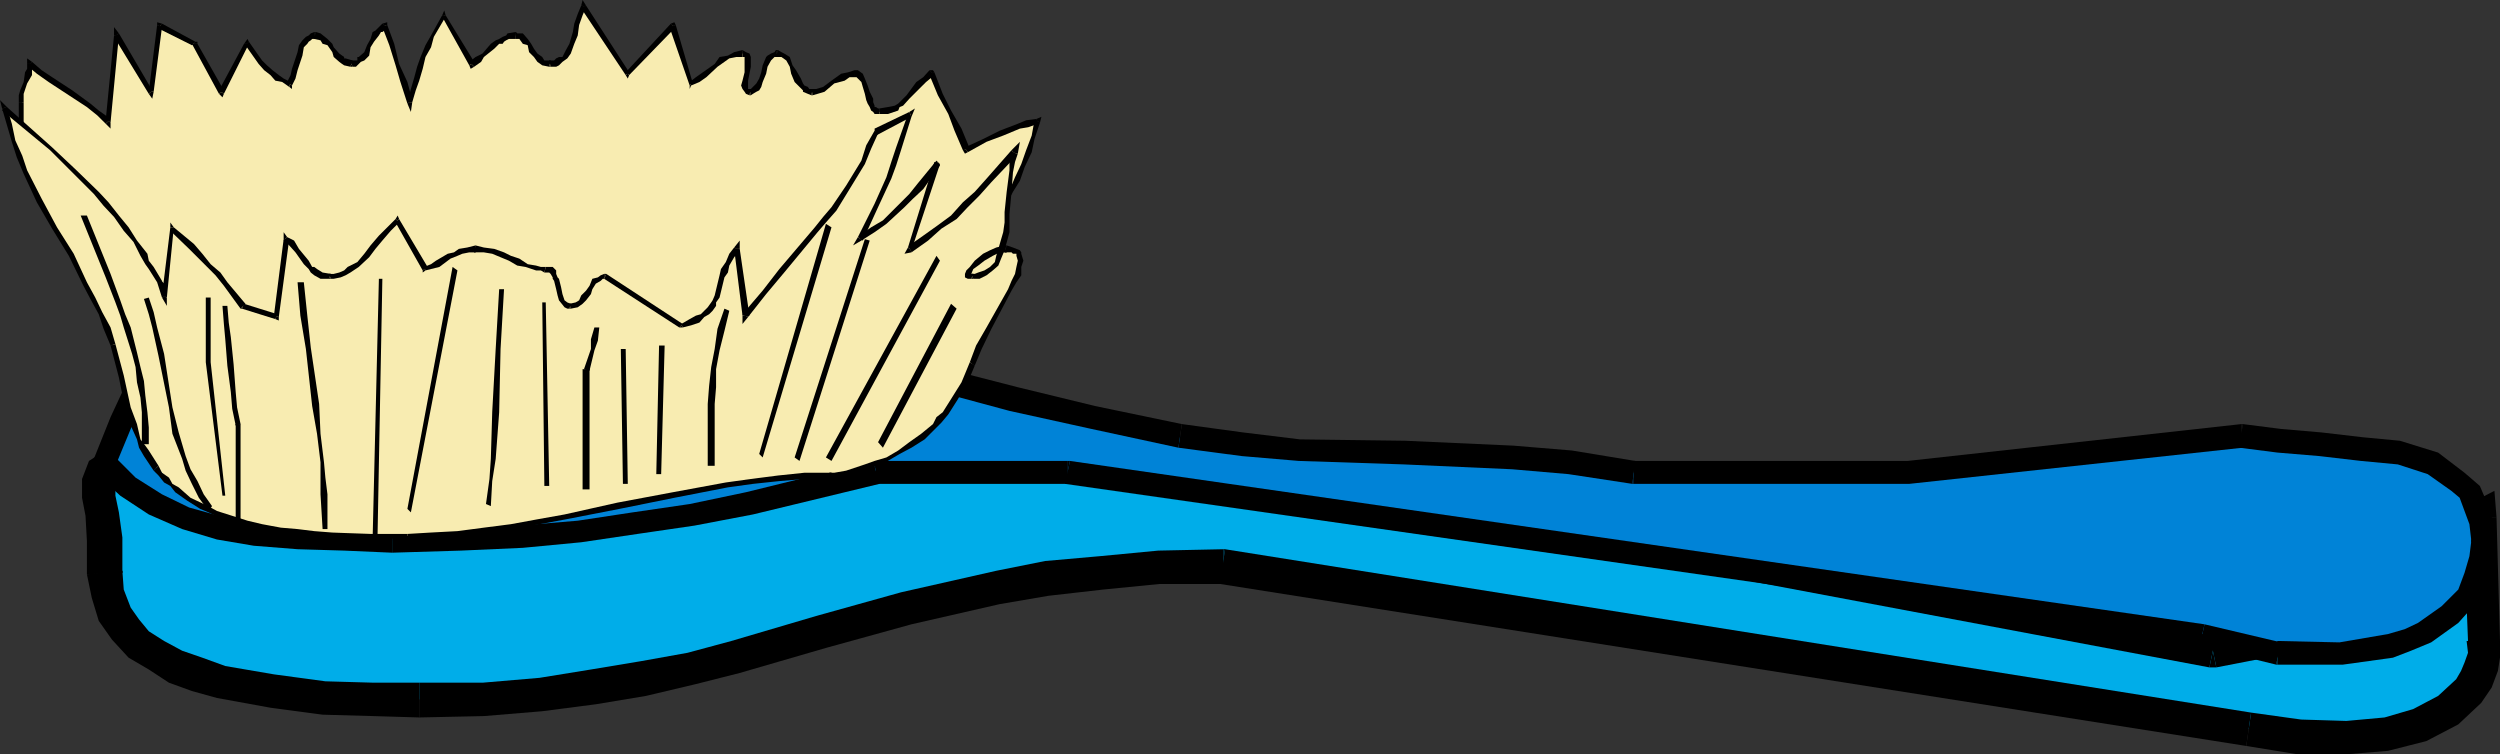 <svg xmlns="http://www.w3.org/2000/svg" width="359.602" height="108.5"><rect width="100%" height="100%" fill="#333333" stroke="none"/><path fill="#00ade9" d="M60.3 100.602h4.802l4.3-.204 4.301-.296 4.098-.204 3.8-.5L85.5 98.7l7.203-1 6.7-1.398 6.5-1.7 6-1.902 6.198-1.7 12.3-3.398 6.4-1.602 6.8-1.7 3.301-.5 3.899-.698 3.601-.5 4-.5 4.098-.204 4.3-.296 4.602-.204H176l147.602 23.5 3.8.5 1.7.204 1.898.296 3.402.204h3.098l2.902-.204h1.399l1.699-.5 2.402-.199 2.399-1 2.402-1 1.7-1.199 1.597-1.2 1.203-1.402.5-1 .5-.398.5-1.2.2-.8.3-.898.2-1v-1.903l-.7-17.8-1.902.8-1.5.7-3.098 1.703L347.602 79l-2.399 1.398-2 1.704-1.601 1.5-3.399 2.597-1.703 1.403-3.797 2-1.902 1.199-2.7.699-1.199.5-1.402.398-3.398.5-3.602.704-167.297-31.403-78 12.2h-3.601l-3.301-.2-3.098-.5L60 73.2l-3.098-.699L54 71.8l-6-1.402-5.5-1.699L39.402 68l-3.101-.5-3.098-.7L30 66.3H17.602l-1.2.5-.8.2-.2.5-.5.2-.199.5-.3 1-.2.698v1.403l.5 2.699.5 3.8V80l.2 2.398V84l.199 1.5.5 1.398.5 1.204.699 1.5.699.898 1 1 1 1.2 1.402.698 1.2 1 2.601 1.403 3.2 1.199L32 98.2l1.902.198 1.7.301 3.601.7 3.598.5 3.8.203 7.2.296 6.5.204"/><path d="M60.3 98.2h9.102l8.2-.7L85 96.3l7.203-1.198 6.7-1.204 6.3-1.699 12.2-3.597 12.199-3.403 13.699-3.097 7-1.403 7.902-.699 8.399-.8L176 79v5h-9.2l-8.097.8-7.902.9-7 1.198-12.7 2.903-12.3 3.398-12.399 3.602-6.3 1.597-7.2 1.704-7.199 1.199-7.703 1-8.398.699-9.301.2v-5"/><path d="m176.203 79-.703 5 147.602 23.3.699-4.8L176.203 79"/><path d="M176 79h.203l-.703 5h.5v-5m147.8 23.5 7.2 1 6.5.2 5.5-.5 4.102-1.2 3.601-1.898 2.598-2.403L354 96.5l.5-1.2.5-1.402-.2-1.699h4.802v2.403L359.3 96.5l-.899 2.398-1.5 2.204-3.3 3.097-4.602 2.403-5.5 1.398-6 .5h-7l-7.398-1.2.699-4.8"/><path d="m323.102 107.3.699-4.8-.7 4.8M355 92.2h4.602l-.5-17.802H354.3L355 92.2"/><path d="m357.602 76.602-6.399 3.097-4.402 2.7L343 85.5l-3.398 2.602L336 90.8l-4.5 1.898-2.398 1.2-3.102.703L318.8 96l-1-4.8 7-1.2 2.602-.398 1.899-1 3.902-1.903 3.297-2.398 3.402-2.7 3.801-3.101 5.098-3.102 6.699-3.097 2.102 4.3"/><path d="m359.102 74.398-.301-3.796L355.5 72.3l2.102 4.3-3.301-2.203h4.8M317.8 96l1-4.8-167.097-31.4-.902 4.802L317.8 96"/><path d="M318.8 96h-1l1-4.8h-1l1 4.8M151.703 64.602l-.902-4.801L72.8 72l.902 4.8 78-12.198"/><path d="M151.703 59.8h-.902l.902 4.802h-.902l.902-4.801M73 76.8l-7.2-.402-6.5-1L47.603 72.5l-12-2.602L29.8 68.7l-7-.3.5-4.5 7 .203 6.5 1L48.8 68l11.5 2.8 6.199.802 7 .398-.5 4.8"/><path d="M73.703 76.8H73l.5-4.8h-.7l.903 4.8M23.3 68.398h-4.097l-1.902.5-.5.301-.2.403V71.3l.5 2.398.5 3.602v5.097l-5.101.204V77.8l-.2-3.602-.5-2.597v-2.704l1-2.597 2.602-1.7 3.098-.703h4.3l.5 4.5"/><path d="M23.3 63.898h-.5l.5 4.5h-.5l.5-4.5m-5.698 18.204L17.8 84.8l1 2.597 1.2 1.705 1.402 1.699 2.2 1.398 2.601 1.403 2.899 1 3.3 1.199 7 1.199 7.399 1 7 .2h6.5v5l-6.7-.2-7.199-.2-7.5-1-7.699-1.402-3.601-1L24.3 98.2l-2.899-1.898-2.902-1.7L16.102 92l-1.899-2.7-1-3.3-.703-3.398 5.102-.5"/><path d="m12.5 82.602 5.102-.5v.296zm0 0"/><path fill="#0083d7" d="M235 68h39.402l48-5.3 2.801.5 2.7.198 6 .5 6 .704 2.597.199 2.703.5 1.399.3 1 .399 2.398.5.902.7 1.2.5.699.5 2.402 2.402.5 1 .5 1.199.5.898.2 1.5.3.403V77.8l-.3 2.398-.2 1.2-.5 1.402-.5 1.5-.703 1.398-1 1.5-1.398 1.403-.7.699-1 .5-2.101 1.2-2.2 1-1.398.398-1.5.301-1.703.5-1.598.2-3.601.5-2.2.203h-1.898l-5.101-.204L316.8 91.2 153.6 68H126l-9.297 2.102L108 72.3 99.402 74l-3.8.7-4.102.698-4.098.5-4.101.5-4.098.403-4.3.3-4.301.2-4.602.3-4.797.2H49.5l-6.7-.5-2.898-.2-2.902-.3-2.898-.403-2.399-.5-2.601-.5-2.399-1L24.5 73.7l-2.098-1.2-2.199-1.2-1.902-1.402-3.399-3.398 1.2-2.898L17.3 61l1.199-2.398 1.203-2.204 1.2-2.097 1.199-1.7 1.199-1.703 1.5-1.398 1.601-1.2 1.7-1.198L30 45.898l2-.699L33.902 44l2.399-.8 2.601-.7 2.7-.7h39.8l6.2 1.2 6.3 1 5.5 1.2 5.5 1.402 5.301 1.199L115.5 49l10.102 2.898 10 2.602 5.101 1.5L146 57.398 157.5 60l5.703 1.2 6.5 1.5 4.598.5 4.5.698 4.101.5 4.301.403h3.899l3.8.3 7.5.2h7.399l7.902.5 3.899.5 4.3.199 4.301.7L235 68"/><path d="M235 66.3h39.402v3.302H235V66.3m39.402 0 .2 3.302 48-5.204-.2-3.398-48 5.3m0 3.302h.2l-.2-3.301zm0 0"/><path d="m322.602 61 5.5.7 5.8.5 6 .698 5.301.5 5.5 1.704L354.5 68l2.203 1.898.899 2.102 1 2.898.199 2.903L355.5 78l-.297-2.602-.703-1.898-.7-1.898-1.198-1-3.399-2.403-4.3-1.398-5.301-.5-6-.7-6-.5-5.5-.703.5-3.398"/><path d="M322.402 61h.2l-.5 3.398h.5l-.2-3.398M358.8 77.8l-.198 2.598-1 3.204-1.399 3.097-2.601 2.903-3.899 2.796-2.902 1.204-2.598 1-7.203 1h-9.398v-3.403l8.898.2 7-1.2 2.402-.699 1.899-.898 3.402-2.403 2.399-2.398.898-2.403.703-2.398.297-2.398 3.3.199"/><path d="m358.8 77.8-3.3-.198V78Zm-31.398 17.802.7-3.204-11-2.597-.7 3.097 11 2.704"/><path d="M327.602 95.602h-.2l.7-3.204-.5-.199v3.403m-11.2-2.704.7-3.097-163.2-23.5-.699 3.3 163.2 23.297m.699-3.098-.7 3.098zm0 0"/><path d="M126 66.3h27.602v3.302H126V66.3"/><path d="M153.902 66.3h-.3v3.302h-.399l.7-3.301M126.5 69.602 108.3 74l-8.398 1.602-8.199 1.199L83.602 78l-8.399.8-8.902.4-9.899.3v-3.102l9.399-.296 8.902-.5 8.399-.704L91 73.7l8.203-1.199 8.098-1.7 18.3-4.5.899 3.302"/><path d="M126 66.3h.3-.698l.898 3.302h-.5V66.3M56.402 79.5l-6.902-.3-6.7-.2-6.3-.5-5.297-.898-5-1.5-4.8-2.102-4.102-2.7-3.598-3.3 2.399-2.7 3.398 3.4 3.8 2.402L27.204 73l5 1.398 5 1 5.797.5 6.5.204h6.902V79.5"/><path d="m13.5 66 2.402-6L18 55.5l2.902-4.102 2.7-3.097 3.3-2.7 4.301-2.402 4.399-1.398 5.199-1.403L42 43.5l-5.2 1.7-4.398 1.402-3.601 1.898L26 50.7l-2.7 3.1-2.398 3.598-2.101 4.301-2.399 5.801L13.5 66"/><path d="M13.703 68 13 67.2l.5-1.2 2.902 1.5-.3-2.2-2.399 2.7m27.899-27.898h39.8V43.5h-39.8v-3.398"/><path d="m40.8 40.398 1-.296h-.198V43.5H42l-1.2-3.102m40.802-.296 12.3 2.199 11.301 2.597 20.598 5.5 20.601 5.301 11.098 2.7L170 61l-.5 3.398L157 61.7l-11.797-2.597-20.402-5.5-20.098-5.301-11.3-2.7-12.2-2.101.399-3.398"/><path d="M81.402 40.102h.2l-.399 3.398h.2v-3.398M170 61l8.8 1.2 8.2 1 15.102.198 15.601.704 8.399.699 9.101 1.5-.402 3.3-9.2-1.402-8.101-.699-15.598-.7-15.101-.5-8.2-.698-9.101-1.204L170 61m-.5 3.398L170 61l-.5 3.398"/><path d="M234.8 69.602h.2V66.3h.203l-.402 3.3"/><path fill="#f8ecb1" d="M10.602 28.398 12.8 31l2.402 2.2 2.399 2.402 2.101 2.097 2.2 2.2L24 41.601l2.402 1.597 2.2 1.7L31 46.101l2.602 1.199 2.398 1 2.703.699 2.598.5 3.101.5h2.899l3.101-.3 13.5.3h23.301l13.2-.3h4l4.097-.5 4.102-.2 1.898-.5 1.902-.5 3.899-.898 1.902-.5 1.899-1 1.699-.403 1.902-1 1.7-1 1.699-.699 1.398-.898 1.703-1.204 2.899-2.199 1.199-1.398L140 35.3l1.203-1.2.899-1.402L143.3 31l1.199-1.898 1-1.5.902-1.903.801-1.898.7-1.903.699-2.199.5-2.097-1.2.199-1.199.5L144 19l-2.398 1.2L139 21.397l-1.2-2.898-1.198-2.398-1.2-2.602-1.199-2.898L133 11.3l-.7 1-1.697 1.7-1 .898-.2.301-.5.2-1.199.5-1.203.203-.5-.204h-.2l-.198-.5h-.301v-.5l-.2-.5-.3-.898-.399-1.2-.3-.698-.5-.801-.2-.2h-1.199l-1 .5-1.402.7-1.2 1-1 .199-.699.2h-.699L116 13l-.5-.2-.297-.5-.402-.698-.5-1.204-1-2-.7-.398-.5-.3h-.699l-.199.3-.3.2-.5.198-.2 1-.5 1v1.204l-.5.699-.203.5-.5.199-.2.2h-.698l-.301-.2v-.2l-.2-.5.2-.698v-1.204l.3-1V8l-.3-.3h-.5l-.899.3-1.199.2-.703.5-1 .698-1.7 1.403-.898.8-1.199.399-2.402-8.398-6.5 7L84 1l-.7 1.2-.198 1.198-.5 1.403-.5 1.5-.5 1.199-.399.7-.5.5-.5.198-.5.301H79l-.7-.3-.5-.5L77.103 8l-.5-.8-.5-.9-.5-.5-.7-.5-.5-.198h-.199l-1 .199h-.402l-.301.3-.5.2-.398.199-.801.5-1.4 1.5-.699.398L68 9.2l-4.098-7-1.699 2.903L61.5 6.5l-.7 1.7-.5 1.698-.3 1.403L59.602 13l-.5 1.7-1-2.9-.899-2.6-1-2.7-.703-2.898-.7.5-.3.5-.5.199-.398 1-.301.699-.7 1.2-.5.698-.5.301-.199.2-.199.3h-.8l-.7-.3-.203-.2-.5-.3L48.5 8l-.5-.8-.7-.9-.5-.5-.698-.5-.7-.198h-.699V5.3l-.5.3L44 6l-.797.5L43 7.7l-.5 2.402-.2 1-.5.898-1-.2-.898-.698-1-.704-.699-.5-.703-1-.7-.699-1.198-1.898L32 13.199l-4.098-6.898-4.8-2.7-1.5 9.598L16.8 5.102l-1.2 12.5-1.398-1.204-1.402-1.199-2.7-2-2.6-1.898-1.7-1.2L4.403 9.2v.903l-.3.5-.5 1.199-.2 1.398-.199.5v3.602l.2 1.199v1l.5 1.7.898 1.402.8 1.699L7.204 25.5l1.5 1.2 1.899 1.698"/><path d="M10.8 28.102 13 30.8l2.402 2.097 2.399 2.403 1.902 2.199 2.399 2.102L24.3 41.3l2.403 1.7 2.098 1.398 2.402 1.5 2.7 1.204 2.398.699 2.601 1 2.7.199 2.8.5h6v.7l-3.101.198h-2.899L41.301 50l-2.598-.5-2.902-.7-2.399-1.198-2.601-1-2.399-1.403-2.199-1.699-2.402-1.7-2.399-1.698-1.902-1.903L17.102 36l-2.399-2.398L12.5 31l-2.098-2.398.399-.5M50.402 49.5h50v.7l-13.199.198h-23.3l-13.5-.199V49.5"/><path d="m100.402 49.5 4-.3 4.098-.2 3.902-.5 2.098-.5 1.902-.398 3.899-.801 1.699-.7 1.902-.703 1.899-.699L127.5 44l1.703-.8 1.598-1.2 1.5-.7 1.402-1.198 3.098-2.403 1.5-1.199 1.199-1.398 1.203-1.5 1.2-1.403 1.199-1.398.898-1.7 1.203-1.703L146 25.5l.902-1.898.7-2 .8-2.102.399-2.2.8.302-.8 2.398-.399 1.898-1 2.102-.699 2-1 1.602-.902 1.699L143.6 31l-1 1.7-1.199 1.698-1.199 1.403L138.801 37l-1.5 1.398-2.899 2.403-1.601 1L131.1 43l-1.699.7-1.699 1-1.902.698-1.7.704-1.898.699-1.703.5-3.797 1.199-2.203.5-1.898.2-4.102.5-4.098.5h-4v-.7"/><path d="m149.3 17.8-1.398.5-1.199.2-2.402 1-2.399.898-2.699 1.5-.402-.699L141.402 20l2.399-1.2 2.601-1 1.2-.5 1.5-.198.199.699"/><path d="m149.602 17.602.199-.801-.7.3.2.7-.5-.5.8.3M138.5 21.602l-1.2-2.801-.898-2.403-1.5-2.699-1.199-2.898.7-.403 1.199 3.102 1.199 2.398 1.5 2.602 1.199 2.898-1 .204"/><path d="m139.203 21.898-.402.204-.301-.5 1-.204-.7-.199.403.7M134.402 10.8l-1.199 1-.703.7-1.7 1.7-.898 1-.5.198-.199.5-1.5.5H126.5v-.796l1.203-.204 1-.199.5-.3 1.2-1.2 1.398-1.898 1-.7.902-1 .7.7"/><path d="m134.402 10.398-.199-.296h-.5l.7.699h-.7l.7-.403m-7.903 6h-.7l-.198-.296-.301-.204-.2-.5-.3-.5-.2-.5-.199-.898-.3-1-.2-.7-.699-.698h-.3v-1h.5l.699.5.3.699.399 1 .3.898.5 1v.5l.2.5v.2H126l.3.203h.2v.796m-3.598-5.296h-.699l-.703.5L120 12l-1.398 1.2-1 .3-.7.2-.199-.9h.7l1-.3 1.199-.898 1.398-1 1-.204.902-.296v1"/><path d="m116.703 13.7-.5-.2-.703-.3V13l-1.2-1.2-.5-1.198-.198-1-.5-.903-.7-.5h-.8l.3-1 .5.301.399.2.8.5.399 1.198.5.704.703 1.199.297.699.203.3.5.2.2.3h.5l-.2.9"/><path d="M116.902 13.7h-.199l.2-.9h-.2l.2.9m-5.001-5.5h-.5l-.5.5-.5.902-.199 1-.5 1.199-.203.699-.297.5-.402.2-.5.3-.301.2-.2-.9h.2l.8-.8.403-.7.297-.902.203-1 .5-1.199.2-.199.5-.3.5-.2.199-.3.3 1"/><path d="M111.902 7.2h-.3l.3 1h-.3l.3-1m-4.102 6.5-.5-.2-.198-.3-.301-.4-.2-.5.2-.698.3-1.204V8.2h-.3v-1l.5.301.5.2.199.5v1.402l-.398 2V12.8H108l-.2.898"/><path d="M108 13.7h-.2l.2-.9h-.2l.2.9m-1.2-5.5h-.898l-1 .198-.699.5-1 .704-1.601 1.5-1 .699-1.2.5-.199-.5.899-.7 1-.703L102.8 9.2l.699-1 1.204-.2.899-.5 1.199-.3v1"/><path d="m99.203 12.3.399-.5-2.399-8.198-.902.296 2.902 8.403"/><path d="m99.402 12.3-.199.5v-.5l.399-.5h-.399l.2.5M97 4.102l-.5-.704-6.5 7 .5.403L97 4.1"/><path d="M97.203 3.602 97 3.199l-.5.2.5.703-.7-.204.903-.296M90 10.8l.5-.402L84.3.801l-.698.398L90 10.801"/><path d="m90.5 10.8-.2.5-.3-.5.5-.402H90l.5.403M84.3 1l-.5 1.2-.5 1.402-.198 1.5-.5 1.199-.5 1.398-.5.7-.7.5-.5.5-.402.203h-.797L79 8.699h.703L80 8.4l.402-.2h.5l.5-1 .5-.898.5-1.7.2-1.203.5-1.398.5-1.2.699.2"/><path d="m84.3.8-.5-.8-.198.8.699.2-.7.2.7-.4M79 9.602l-1-.204-.7-.5-.5-.699-.698-.699-.2-1-.699-.2-.5-.698h-.5v-1l.2.199h.8l.7.8.5.7L76.8 7l.5.7.699.5.3.5h.903L79 9.601"/><path d="M79.203 9.602H79l.203-.903H79l.203.903m-5-4h-1l-.402.199L72.5 6l-.2.3h-.5l-.698.7-1.5 1.2-.399.698-1 .704-.703-.704.902-.699 1-.5 1.2-1.398.699-.5.5-.2.5-.3.5-.2.199-.3 1.203-.2v1"/><path d="m67.5 9.398.703-.5L64.102 2.2l-.5.2 3.898 7"/><path d="m68.203 9.602-.5.296-.203-.5.703-.5H67.5l.703.704m-4.101-7.204-1.7 2.903L62 6.8l-.797 1.398-.402 1.7-.5 1.703L59.8 13l-.5 1.7h-.7l.5-1.9.5-1.698.399-1.5.5-1.403.703-1.699L62 5.102l1.602-2.903.5.2"/><path d="m64.102 2.2-.2-.7-.3.7.5.198h-.5l.5-.199m-5.5 12.699-1-3.097-.7-2.403L56 6.5l-1-2.602.703-.296 1 2.699.7 2.898 1.199 2.602.699 2.597-.7.5"/><path d="m59.3 14.7-.198 1.402-.5-1.204.699-.5-.7.301h.7M55.703 4.102l-.703.5h-.2l-.3.5-.7.898-.5.8-.198 1.2-.7.7-.5.198-.5.5-.199.204h-.5l-.3-.903h1v-.5h.199l.8-.699.399-1 .5-.898.3-1L54 4.398l1-1 .703.704"/><path d="M55.703 3.602v-.403L55 3.4l.703.703L55 3.898l.703-.296m-5.301 6-.902-.204-.297-.199-.402-.3-.801-.7-.2-.699-.698-1-.7-.2-.3-.5-.899-.198.2-1 .699.199 1 .8.699.7.199.5.8.898.7.5v.2h.203l1 .3-.3.903"/><path d="M50.703 9.602h-.3l.3-.903h-.3l.3.903m-5.301-4h-.5l-.199.199-.3.199-.2.3-.5.5L43.5 8l-.7 2.102-.3 1.199-.5 1-.7-.5.5-1 .2-.903.8-2.398.2-1 .5-.7.5-.5.402-.198.301-.301.5-.2.2 1"/><path d="M45.402 4.602h-.199l.2 1h-.2l.2-1M41.602 12.5l-1-.7-1-.198-.7-.801-.902-.7-.797-.902-.703-1L35.3 6.5l.5-.5 1.403 2 .5.7.7.698.8.704.899.699.699.5 1 .5-.2.699"/><path d="M42 12.3v.5l-.398-.3.199-.7h-.5l.699.5m-6.2-6h-.698L31.5 13l.703.5 3.598-7.2"/><path d="m35.8 6-.198-.398-.5.699h.699l-.5.199.5-.5M31.5 13.5l.703-.5-3.8-6.7h-.801l3.898 7.2"/><path d="M32.203 13.5 32 14l-.5-.5.703-.5H31.5l.703.5m-4.601-7 .5-.5L23.3 3.398l-.5.704L27.6 6.5"/><path d="M28.402 6.3V6h-.3l-.5.5v-.2h.8M23.3 3.898l-.698-.296-1.2 9.597h.7L23.3 3.9"/><path d="m23.3 3.398-.698-.199v.403l.699.296-.5.204.5-.704M21.402 13.5l.5-.5-4.8-8.2-.7.5 5 8.2"/><path d="m22.102 13.2-.2 1-.5-.7.5-.5-.5.2h.7m-5-8.098h-.7L15.203 17.3l.7.3 1.199-12.5"/><path d="m17.102 4.8-.7-.902v1.204h.7l-.7.199.7-.5M15.203 17.8 14 16.603l-1.5-1.204L9.902 13.7 7 11.801l-1.7-1.2-1.198-1 .5-.703L6 10.102l1.5 1L10.402 13 13 14.898l1.203 1 1.7 1.204-.7.699"/><path d="M15.902 17.602v.898l-.699-.7.7-.698-.7.199.7.3M4.8 9.2l-.198.902v.699L3.902 12l-.5 1.5v1.2h-.699v-1l.2-.7.5-1.2.199-1.402.3-.5V9.2h.899"/><path d="m4.602 8.898-.7-.5V9.2h.899l-.7.403.5-.704M3.402 14.7v3.8l.2 1 .8 1.7.7 1.198L6 23.801l1.5 1.398 1.402 1.2 1.899 1.703-.399.699-2-1.602-1.601-1.5-1.5-1.398-.899-1.5-1-1.403-.5-1.898v-1l-.199-1.2v-2.6h.7"/><path d="m10.8 28.102-.398.5v.199zm0 0"/><path fill="#f8ecb1" d="m22.402 67.2-1.199-2.098-.8-1-.403-.903L19.203 61l-.703-2.2-.898-4.5-1.5-4.8-.7-2.398-1-1.903-.902-2.398-1-2-2.098-4.301L8 32.7l-2.398-3.9-2-4-.7-2.402-.902-2L1.203 18 .5 15.398l7 6 3.3 2.903 3.2 3.3 1.402 1.7L16.801 31 18 32.7l1.5 1.902 1.203 1.898.7 1.2.199.698 1.199 2.204 1 1.898 1-9.8 2.601 2.902 1.399 1.199 1.5 1.398.902 1.2 1.2 1.402L34.8 44l5.101 1.398 1.2-11 .898.704.8.898 1.2 1.7.703.698.2.5.5.301.699.403 1.199.296.699-.296h1l.5-.403.703-.3 1.2-.899 1.199-1.2 1-1.198 1.199-1.204 1.199-1.5 1.203-1.199 3.797 7 1-.3.902-.399 1.7-1.2 1-.3.699-.2 1.199-.5h2.102l1.199.5 1.5.2 1.199.7.902.5 1.5.5 1.2.198h.699l.699.301h.3l.403.2.297.3.203.403.297.5v.296l.203.903.2 1 .5.898.5.5.199.301H82.8l.5-.8.699-.4.5-.8 1-1.398.703-.5.5-.204h.2L98 46.801l1.203-.403 1.2-.5 1.398-1 .5-.5.5-.699.199-.5v-.398l1-2.903.203-1 .5-.898.5-1.2.899-1 1.199 9.598L110 42l2.602-3.102 4.8-6 1.399-1.398 1-1.5 2.402-3.102 1.899-3.597 1-2.102L125.8 19l5.3-2.398-1.699 4.796-.699 2.204-1 2.097L126 29.602l-2.098 4.796 1.7-1.5 1.601-.898 3.899-3.898 1.199-1.403 2.402-3.398-3.601 12.5 2.101-1.403 2-1.699L139 29.301l1.703-1.7 1.7-1.601L146 22.102l-.297 1.199-.203 1.5-.297 2.8-.203 3.2V32l-.2 1.398L144 36l-.398 1-.301 1-.7.7-.699.5-1 .402-.699.296h-.703l-.297-.296v-.403l.5-.8.7-.7 1.199-.699 2-1 1.199-.2h.699l.5.2.402.3.301.2v.3l.2.7-.2.898-.3 1-.403 1.204-.797 1-3.101 5.5L140.703 50l-1 2.398-.5 1.403L138.5 55l-1.2 2.398-1.398 1.903-.699 1-.8.898-1.602 1.7-1.7 1.203-1.699 1-1.699.898-1.703.8-1.598.4L122 68l-1.7.2-.698.198h-3.899l-3.8.301-3.602.5-3.899.7-7.601 1.402-8 1.5-7.399 1.597-4.101.801-3.801.403-3.898.796-3.801.403h-3.598l-3.601.3-5.5-.3h-7.899l-2.402-.2-2.7-.5-2.398-.5-2.101-.203-2.2-.699-2.402-1-.7-.199-1.198-.7-1.899-1.198-1.703-1.204-.7-.5-1-1-.5-.898-.898-.8"/><path d="m22.102 67.7-1.399-2.098L20 64.398l-.297-1.199-.902-2L18 58.801l-.898-4.5-1.2-4.602.7-.199L17.8 54l1 4.602.902 2.398.5 2.2.7.902.5.699L22.8 67l-.7.7"/><path d="m15.902 49.7-1-2.4-.699-2.1L13 43l-1-1.898L9.902 36.8 7.5 32.898l-2.2-3.796L3.403 25l-1-2.398-.699-2.204L1 18l-.7-2.398.7-.204.703 2.403.5 2.398 1 2.2.7 2.101L6 28.602l2.203 4.097 2.399 3.801 1.898 4.102 1.203 2.199 1 2.097 1.2 2.204.699 2.398-.7.2m.7-.2-.7.2.7-.2"/><path d="M1 15.398 7.5 21.2l3.3 3.102 3.403 3.3 1.399 1.5 1.5 1.899 1.398 1.7 1.203 1.902 1.5 1.898.2 1 .699.898 1.199 2L24 42.5l-.7.3-.698-2.198-1.2-1.903-.5-.699-.699-1.2-1-2-1.402-1.6-1.399-2-1.5-1.598-1.402-1.704-6.297-6.296-6.902-5.704.699-.5"/><path d="M.3 15.602 0 14.398l1 1-.7.5.7-.5-.7.204m23 26.898.7.3 1-10.1h-.5l-1.2 9.8"/><path d="M23.3 42.8 24 44v-1.2l-.7-.3h.7l-.7.3M25 32.7l2.902 2.402 1.2 1.398L30.3 38l1.402 1.2 1 1.402 2.598 3.097-.7.7-2.398-3.297-1.203-1.5-1.2-1.204-2.597-2.597-2.703-2.602.5-.5"/><path d="M24.5 32.7V32l.5.7-.5.5.5-.5h-.5m10.602 11-.301.698 4.8 1.5.301-.699-4.8-1.5"/><path d="M34.602 44.398h.199l.3-.699h.2l-.7.7m4.801.999.7.204 1.5-11.204H40.8l-1.399 11"/><path d="m39.602 45.898.5.204v-.5l-.7-.204.5-.199-.3.7M41.3 34.102l1 .5.7 1.199 1.402 1.699.5.898h.301l.399.301.8.5 1.2.2-.301.703h-1.2l-.898-.5-.5-.403-.3-.5-.7-.699-1.203-1.7-.898-1-.801-.698.5-.5"/><path d="M40.8 34.398v-1l.5.704-.5.5.802-.204H40.8m6.5 5h.7l.8-.199.7-.3.5-.5 1.402-.7 1-1.199.899-1.2 1.199-1.402 1.203-1.199 1.2-1.199.5.5-1.2 1.2L55 34.601 54 35.8l-.898 1.2-1.5 1.398-1.2.801-.699.403-.703.296-1 .204h-.398l-.301-.704"/><path d="M47.3 40.102h.302l-.301-.704h.3l-.3.704M57.402 31.5l-.5.5 3.899 6.898.699-.5-4.098-6.898"/><path d="m56.902 31.5.301-.5.2.5-.5.5h.5l-.5-.5M61 38.398 62 38l.703-.5 1.7-1 .898-.2.699-.5 1.203-.198 1.2-.301v1H67.5l-1 .199-.7.3-1 .4-1.597 1.198-2 .5-.203-.5"/><path d="M60.8 38.898v.301l.403-.3-.203-.5h.5l-.7.5m7.602-3.599 1.2.302 1.5.199 1.398.5 1 .5 1.203.398 1.2.801 1.199.2.699.198h.699l-.2.801-.5-.3h-.698l-1.5-.5-1.2-.2-1.199-.699L72 37l-1.2-.5-1.198-.2h-1.399l.2-1"/><path d="m68.402 35.3-.199 1h.2zM78.5 38.398h1l.5.5v.5l.203.5.2.204.3 1.199.2 1 .3.898.399.301.5.2-.2.698h-.3l-.399-.199-.8-1-.2-.699-.203-.898-.297-1.204-.203-.296v-.204l-.297-.5L79 39.2h-.7l.2-.8"/><path d="m78.5 38.398-.2.801.2-.8m3.402 5.301.899-.2.5-.3.3-.7.7-.7.5-.698.402-1 .797-.204.402-.296.5-.204v.704h-.199l-.3.296-.7.403-.5.8-.203.7-.7.898-.5.5-.698.5-1 .2-.2-.7"/><path d="M81.902 44.398h.2l-.2-.699h.2l-.2.7m5.301-5.001-.3.704 10.8 7 .5-.5-11-7.204"/><path d="M86.902 39.398h.301l-.3.704v-.704M98 46.602l1.203-.704.899-.5.699-.199 1-1 .5-.699.199-.3.3-.7.7-2.898.203-.903.7-1 .5-1.199.699-.898.8.398-.8 1-.7 1.2-.199 1-.5.698-.703 2.903-.5.699v.5l-.5.7-.5.5-.7.402-.698.796-1.2.403-1.199.3-.203-.5"/><path d="M97.703 47.102h.5l-.203-.5h.203l-.5.5m8.699-11.302h-.8l1.199 9.598h1l-1.399-9.597"/><path d="m105.602 35.602.8-1V35.8h-.8l.8.199-.8-.398M106.8 45.2l2.903-3.4 2.399-3.1 5.101-6 1.2-1.5 1.199-1.4 2.101-3.1 2.2-3.598.699-2.204 1.199-2.097.5.398-1 2.2-.899 2.203-2.199 3.597-1.902 3.102L118.8 32l-1.2 1.398-4.8 5.801-2.598 3.102-2.601 3.3-.801-.402"/><path d="M106.8 45.398v1.204l.802-1-.801-.403 1 .2h-1M125.8 18.5l.2 1 5.102-2.7-.301-.698-5 2.398"/><path d="M125.8 18.8v-.3l.2 1 .3-.3-.5-.4m5.302-2-1.5 4.802-.7 2.199-.699 1.898-1.902 4.102-2.2 4.8-.699-.5 2.399-4.8L127.5 25.5l.703-2.2.7-2.1 1.699-4.802.5.403"/><path d="m130.8 16.102.802-.5-.5 1.199-.5-.403.5.403-.301-.7m-7.199 17.797L125.3 32.7l1.699-1 2.602-2.597 1.199-1.204 1.199-1.5 2.703-3.296.5.699L132.8 27.2l-1.5 1.403-1.2 1.199-2.601 2.398-1.7 1.2-1.898 1.203-.3-.704"/><path d="m123.402 34.102-.699 1.199 1.2-.7-.301-.703.5.704-.7-.5m11.801-10.5-.8-.301-3.801 12.3.5.399 4.101-12.398"/><path d="m134.703 23.102.5.5-.8-.301.8.5-.5-.7M130.8 35.3l2-1.402 2.102-1.5L136.801 31l1.699-1.898 1.703-1.5 1.7-1.903 3.597-4.097.703.796-3.601 3.801-1.7 1.903-1.699 1.699-1.601 1.699-2.2 1.398-1.902 1.704-2.398 1.699-.301-1"/><path d="m130.602 35.602-.5.898 1-.2-.301-1 .3.7-.5-.398m15.801-13.5L146 23.3l-.297 1.5-.203 2.8-.297 3.2v2.597L144.5 36l-.5 1.2-.398 1-.801.698-.899.704-1 .5H140l-.297-.704h.5l.5-.199.899-.3.8-.5.7-.7.199-.898.3-1 .7-2.403L144.5 32v-1.5l.3-2.898.403-3.102v-1.2l.297-1.402.902.204"/><path d="m145.5 21.602 1.203-1.204-.3 1.704-.903-.204.703.5-.703-.796m-5.797 18.5h-.5l-.402-.204v-.5l.199-.5.5-.5.703-.898 1.2-1 1-.5.898-.398 1.199-.301.3 1h-1l-1 .5-1.198.699-.899.7-.703.5-.297.698h-.203.5l-.297.704"/><path d="M140 40.102h-.297l.297-.704h-.297l.297.704m4.8-4.802.903.302 1 .398.2.3v.2l.3 1-.3.898v1.204l-.7 1-.703 1.199-2.898 5.5-1.399 2.898-1 2.403-.703-.5.902-2.403 1.5-2.597 3.098-5.5.5-1.204.5-1 .203-1 .2-.898-.2-.7v-.3h-.5l-.203-.2h-1l.3-1"/><path d="M144.5 35.3h.3l-.3 1h.3l-.3-1m-4.297 17.302-.5 1.199-.703 1.398-1.2 2.2-1.398 2.203-1 1.199-.699.699L133 63.2l-1.898 1.198-1.7.903-1.699 1L126 67l-1.398.7-2.399.5-1.902.5h-.7l-.3-.7H120l1.703-.3 2.7-.9 1.398-.5 1.699-.5 1.703-1 1.598-1.198 1.699-1.204L134.203 61l.5-1 .899-.7 1.199-1.902L138.3 55l.5-1.2.699-1.698.703.5m-.702-.5.703.5-.703-.5"/><path d="m119.602 68.7-3.899.198-3.601.301-3.801.403-3.598.5-7.703 1.5-7.898 1.597-7.7 1.5-3.8.7-3.899.703-4.101.699-3.602.3-3.797.2h-3.601v-.5L62 76.6l3.8-.203 3.802-.5 3.898-.5 3.8-.699L81.204 74l7.598-1.7 8-1.5 7.601-1.402 3.598-.5 3.902-.5 3.801-.398h3.899v.7"/><path d="M119.602 68.7V68h-.301zm-61 8.902-5.5-.301-5.301-.2h-2.598l-2.402-.3-2.7-.2-2.398-.5-2.101-.5-2.399-.703L31 74.2l-1-.5-1.2-.5-1.897-1.2-1.699-1.2-.703-.902-.898-.5-.801-1-.7-.699.7-.699.5 1 1 .7.5.902.902.5 1.7 1.5 1.898.898 1 .5.902.5 4.399 1.398 2.101.5 2.7.5 2.398.204 2.402.296 2.598.204 5.3.199h5.5v.8"/><path d="m22.102 67.7.699-.7-.7.7M30 73.5l-1.398-1.898-1-2-.899-1.903-.5-1.699-1.402-3.602-.5-3.796-1.5-7.403-.899-4.097-.5-1.903L20.703 43l.7-.2.699 2.098.5 2.204 1 3.796 1.199 7.704.902 3.597 1 3.403.7 1.898 1 1.7.898 1.902L30.5 72.8l-.5.699m3.902 1.399h.7V61h-.7v13.898"/><path d="m33.902 61.2-.5-2.4-.199-2.402-.5-3.796-.3-3.801-.2-2.2L32 44h.703l.2 2.398.3 2.102.399 3.898.3 4 .2 2.204.5 2.398-.7.2"/><path d="m34.602 61-.7.2V61ZM32 71.3h.402l-2.101-19.198h-.7L32 71.3m-2.398-28.5h.699v9.302h-.7V42.8m16.801 33.302-.3-5V66.5l-.5-4.102-.7-4L44 50.2l-.797-4.8-.402-4.797h.902l.5 4.796.5 4.602 1.2 8.102.199 4.296.5 4.102.199 2.2.3 2.402v5h-.699m7.2 1.197h.699L55 40.103h-.5L53.602 77.3m5-4.1.5.5L65.8 38.897l-.7-.5-6.5 34.801m11.302-.698.5-3.602.2-2.898.199-6.7h1l-.5 6.7-.5 3.2-.2 3.6-.699-.3m.898-13.2h1l.2-9.1h-.7l-.5 9.1m.5-9.1h.7l.5-8.598h-.7l-.5 8.597m7 19.699h.7L78.5 43.5H78l.3 26.398m5.5.5V53.102h1v17.296h-1"/><path d="m84 53.102 1-2.903v-1.398l.5-1.7h.703L86 49l-.5 1.398-.7 2.903-.8-.2"/><path d="M83.8 53.102h.2l.8.199v-.2h-1M94.402 68.2h.7l.5-18.5H94.8l-.399 18.5m-4.799 1.402h.699L90 50.199h-.7l.302 19.403M101.8 67v-8.898l.2-2.602.3-2.7.5-2.6.403-2.9 1-2.902.7.301-.7 2.903-.703 2.796-.5 2.704v2.597l-.2 2.403V67h-1m7.403-1.7.5.5 9.899-33.1-.801-.5-9.598 33.1m5.097.5.7.5 10.102-31.698-.7-.204-10.101 31.403m4.499-.001.802.5 15.601-28.8-.5-.7-15.902 29m7.499-2.198.7.796 10.602-20-.801-.699-10.5 19.903M12.5 31l3.402 8.398 1.399 3.801.699 2 .8 1.903.903 3.597.5 2.102.5 2 .2 2.097.3 2.403.2 2.199v2.398h-1v-4.597l-.2-2.102-.5-2.199-.203-2.2-.5-1.902-1.2-3.796-.5-1.704-.698-1.898-1.399-3.602L11.602 31h.898"/></svg>
